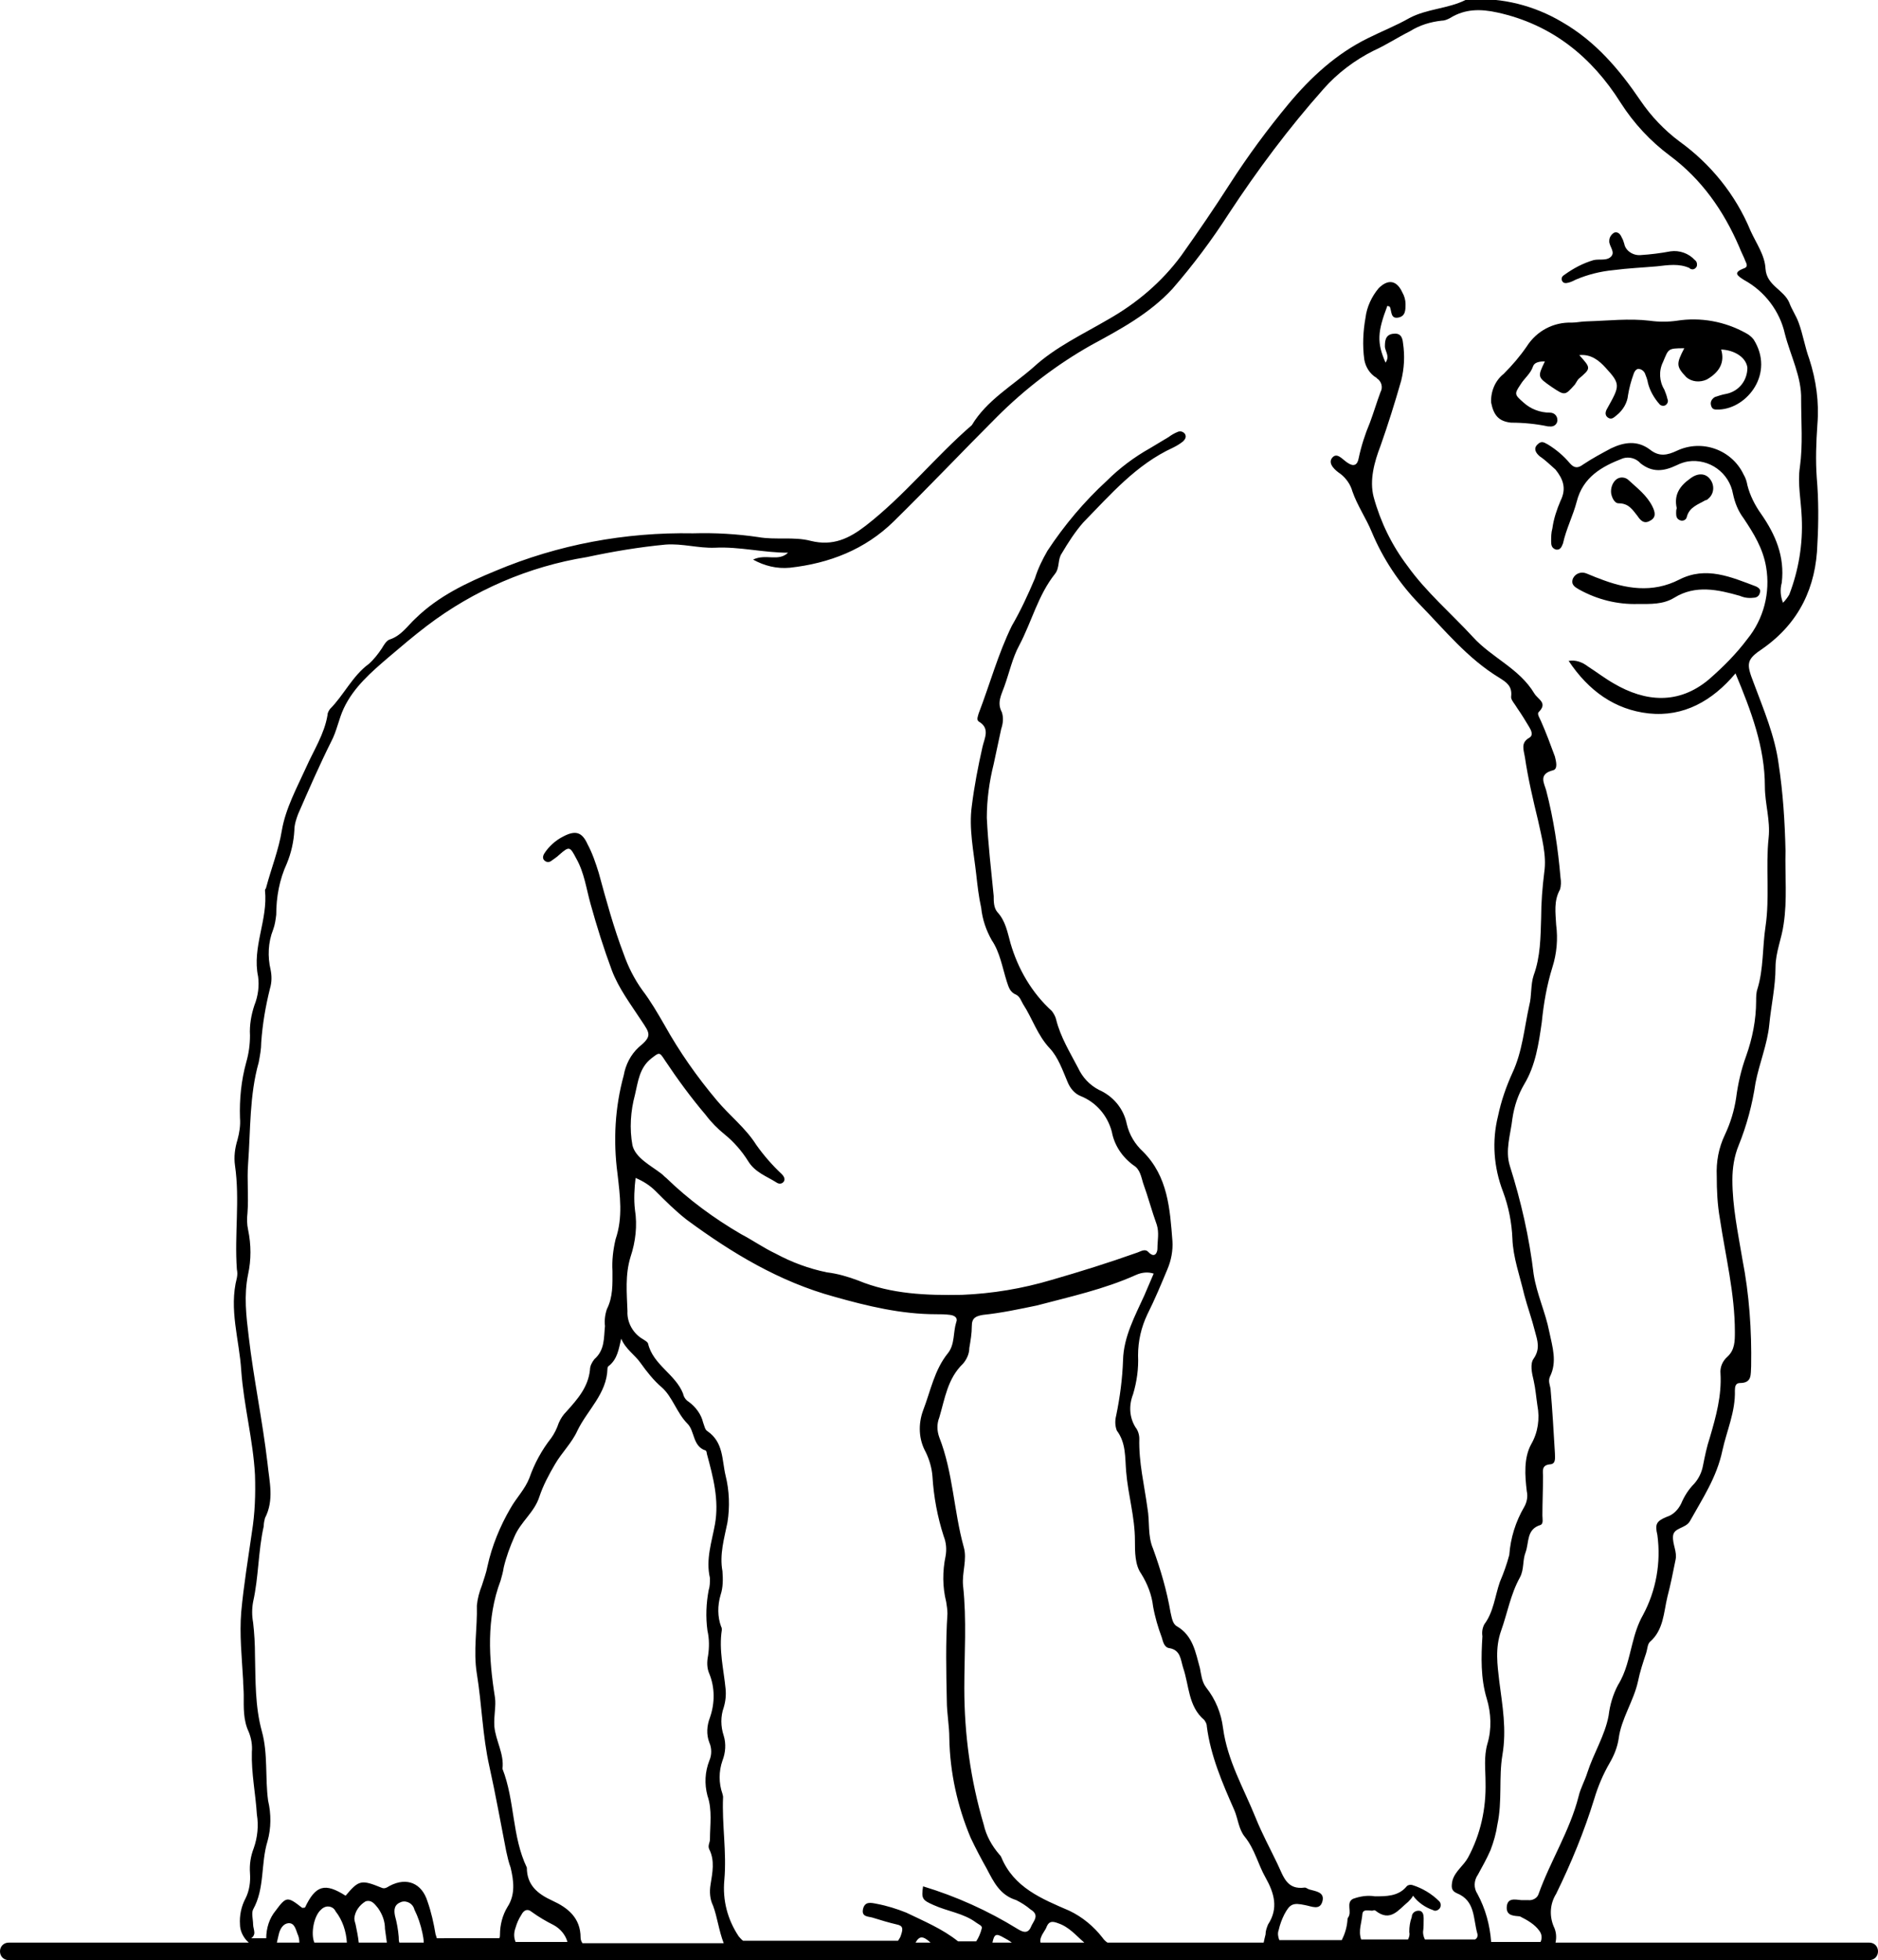 <?xml version="1.0" encoding="utf-8"?>
<!-- Generator: Adobe Illustrator 24.0.0, SVG Export Plug-In . SVG Version: 6.00 Build 0)  -->
<svg version="1.1" id="Layer_1" xmlns="http://www.w3.org/2000/svg" xmlns:xlink="http://www.w3.org/1999/xlink" x="0px" y="0px"
	 viewBox="0 0 300.5 313.5" style="enable-background:new 0 0 300.5 313.5;" xml:space="preserve">
<title>Asset 24</title>
<g id="Layer_2_1_">
	<g id="Layer_1-2">
		<path d="M241.8,67.6c2,0,4,0.2,5.9,0.6c0.1,0,0.1,0,0.2,0c0.6,0.1,1.2-0.2,1.3-0.9c0,0,0,0,0-0.1c0-0.7-0.5-1.2-1.2-1.2
			c-1.6,0-3.1-0.6-4.2-1.6c-1.5-1.3-1.5-1.4-0.5-2.9c0.6-1,1.6-1.7,2-2.9c0.2-0.6,0.9-0.8,1.9-0.8c-1.2,2.5-1.2,2.5,1.1,4.1
			c2.1,1.4,2.1,1.4,3.7-0.4c0.2-0.3,0.4-0.7,0.6-0.9c2-1.7,2-1.7,0.1-3.8c1.9-0.2,3.2,0.9,4.2,2c2.4,2.6,2.3,2.9,0.4,6.3
			c-0.3,0.5-0.7,1.2,0,1.7c0.6,0.4,1-0.1,1.4-0.4c1-0.8,1.7-2,1.8-3.2c0.2-1.2,0.5-2.3,0.9-3.4c0.1-0.3,0.3-0.7,0.7-0.8
			c0.5,0,0.9,0.3,1.1,0.7c0.2,0.5,0.4,1,0.5,1.6c0.3,1.2,1,2.4,1.8,3.3c0.2,0.3,0.7,0.4,1,0.2c0.3-0.2,0.5-0.6,0.3-1
			c-0.1-0.5-0.3-1-0.5-1.5c-0.8-1.3-0.9-3-0.2-4.4c0.9-2.1,0.7-2.2,3.4-2.2c-1.3,2.5-1.3,2.9,0.3,4.6c0.9,0.8,2.2,0.9,3.3,0.4
			c2.1-1.2,2.9-2.8,2.3-4.8c2.2,0.1,4,1.3,4.2,2.9c0,2.1-1.4,3.8-3.4,4.2c-0.6,0.1-1.2,0.3-1.8,0.5c-0.5,0.3-0.8,0.8-0.6,1.4
			c0.2,0.7,0.7,0.6,1.3,0.6c4.5-0.2,8.9-5.8,5.5-11.2c-0.3-0.4-0.8-0.8-1.2-1c-3.4-1.9-7.3-2.6-11.1-2c-1.4,0.2-2.9,0.2-4.3,0
			c-3.3-0.4-6.7,0-10.1,0.1c-0.8,0-1.6,0.2-2.4,0.2c-2.9-0.1-5.6,1.3-7.2,3.8c-1.1,1.6-2.3,3-3.7,4.4c-1.4,1.1-2.1,2.9-2,4.6
			C239,66.4,239.8,67.4,241.8,67.6z"/>
		<path d="M253.8,91.7c-0.8-0.3-1.7,0-2.1,0.8c-0.4,1,0.3,1.4,1,1.8c2.9,1.6,6.1,2.4,9.4,2.3c2,0,4,0.1,5.8-1
			c3.4-2.1,7-1.3,10.5-0.3c0.7,0.3,1.4,0.4,2.2,0.3c0.5,0,0.9-0.3,1-0.8c0.2-0.5-0.2-0.8-0.6-1c-4-1.5-8-3.3-12.3-1.1
			s-8.6,1.5-12.9-0.2C255.2,92.3,254.6,92,253.8,91.7C253.9,91.7,253.8,91.7,253.8,91.7z"/>
		<path d="M270.5,43c0.4,0.2,0.8,0,1-0.4c0.1-0.4,0-0.8-0.3-1c-1-1.1-2.5-1.6-3.9-1.4c-1.6,0.3-3.2,0.5-4.8,0.6
			c-1.2,0.1-2.4-0.7-2.6-1.8c-0.1-0.3-0.2-0.7-0.4-1c-0.2-0.5-0.6-1-1.2-0.8c-0.5,0.3-0.8,0.8-0.8,1.3c-0.1,0.9,1.2,1.9,0.1,2.7
			c-0.7,0.5-1.7,0.2-2.6,0.4c-1.7,0.5-3.2,1.3-4.6,2.3c-0.3,0.2-0.6,0.4-0.5,0.9c0.2,0.6,0.7,0.5,1.1,0.4c0.4-0.1,0.8-0.3,1.2-0.5
			c1.9-0.8,3.9-1.3,6-1.5c2.3-0.3,4.6-0.4,6.9-0.6c1.8-0.2,3.6-0.5,5.3,0.3C270.4,43,270.4,43,270.5,43z"/>
		<path d="M273.3,79.8c1-0.8,1.1-2.2,0.3-3.2c-0.7-0.9-1.9-1-3.1-0.1c-1.7,1.2-2.7,2.6-2.2,4.8c-0.1,0.2-0.1,0.5-0.1,0.8
			c0,0.5,0.1,0.9,0.6,1.1c0.4,0.2,1,0,1.1-0.5c0.4-1.6,1.8-2,3-2.7C273.1,80,273.2,79.9,273.3,79.8z"/>
		<path d="M264.4,81c-0.9-1.8-2.4-2.9-3.8-4.2c-0.5-0.5-1.4-0.6-2-0.1c-0.6,0.5-0.9,1.4-0.8,2.2c0.1,0.6,0.5,1.6,1.2,1.6
			c1.6,0,2.2,1,3,2c0.4,0.6,1,1.4,2,0.8C265,82.8,264.9,82,264.4,81z"/>
		<path d="M1.4,310.7c-0.8,0-1.4,0.6-1.4,1.4c0,0.8,0.6,1.4,1.4,1.4h297.7c0.8,0,1.4-0.6,1.4-1.4s-0.6-1.4-1.4-1.4h-50.2
			c0.2-0.9,0.1-1.8-0.3-2.6c-0.7-1.7-0.6-3.6,0.4-5.2c2.4-4.9,4.5-10,6.1-15.2c0.6-2,1.4-3.9,2.5-5.8c0.7-1.2,1.2-2.5,1.4-3.8
			c0.4-3.2,2.4-6,3.1-9.2c0.3-1.5,0.8-3,1.3-4.5c0.2-0.6,0.2-1.4,0.6-1.8c2.2-1.9,2.2-4.7,2.8-7.2c0.5-1.9,0.9-3.9,1.3-5.9
			c0.3-1.3-0.5-2.5-0.4-3.8c0.1-1.4,2-1.2,2.7-2.4c2-3.6,4.3-7,5.2-11.3c0.7-3.2,2.1-6.2,2-9.6c0-0.6,0.1-1.2,0.8-1.2
			c2,0,1.7-1.4,1.8-2.7c0.1-5.7-0.3-11.5-1.4-17.1c-0.7-4.2-1.6-8.4-1.6-12.7c0-1.9,0.3-3.8,1-5.5c1.3-3.2,2.2-6.6,2.7-10
			c0.6-3.1,1.9-6.2,2.2-9.3s1-6.1,1-9.2c0-2.4,1-4.6,1.3-6.9c0.6-3.9,0.2-7.8,0.3-11.7c-0.1-4.6-0.4-9.3-1.1-13.9
			c-0.6-4.5-2.4-8.7-4-13c-1.2-3.1-1.2-3.7,1.5-5.5c5.8-4.1,8.5-9.8,8.7-16.7c0.2-3.5,0.2-7.1-0.1-10.6c-0.2-2.8-0.1-5.6,0.1-8.5
			c0.3-3.6-0.2-7.1-1.3-10.5c-0.7-1.9-1-3.9-1.7-5.8c-0.4-1.1-1.1-2.1-1.5-3.2c-0.9-2.1-3.6-2.7-3.8-5.4c-0.1-2.2-1.5-4.1-2.4-6.1
			c-2.4-5.8-6.4-10.7-11.4-14.3c-2.4-1.8-4.5-4-6.2-6.5c-3.4-5-7.2-9.5-12.6-12.6c-4.4-2.6-9.5-3.9-14.6-3.6c-0.3,0-0.5,0-0.8,0.1
			c-2.8,1.4-6.2,1.4-9,2.9c-2.1,1.2-4.4,2.1-6.6,3.2c-5.1,2.5-9.2,6.3-12.7,10.5c-3.4,4.1-6.5,8.3-9.4,12.8
			c-2.5,3.9-5.1,7.7-7.8,11.5c-3.1,4.2-7.1,7.6-11.7,10.2c-4.1,2.4-8.4,4.4-11.9,7.6c-3.4,3-7.5,5.3-9.9,9.3
			c-5.9,5.1-10.8,11.3-17,16.1c-2.6,2-5.2,3.3-8.8,2.4c-2.7-0.7-5.6-0.1-8.4-0.6c-3.4-0.5-6.9-0.7-10.4-0.6
			c-10.9-0.2-21.6,1.8-31.6,6c-4.6,1.9-9.1,4-12.8,7.6c-1.3,1.2-2.3,2.8-4.2,3.4c-0.5,0.2-0.9,0.9-1.2,1.4c-0.6,0.9-1.3,1.8-2.1,2.5
			c-2.6,1.9-4,5-6.2,7.2c-0.2,0.3-0.4,0.6-0.4,1c-0.5,3-2.2,5.6-3.4,8.3c-1.5,3.3-3.3,6.6-3.9,10.1c-0.5,3.1-1.7,6.1-2.5,9.1
			c0,0.2-0.2,0.3-0.2,0.5c0.5,4.7-2.1,9.1-1.1,13.8c0.2,1.5,0,3.1-0.6,4.6c-0.5,1.5-0.8,3.2-0.7,4.8c0,1.5-0.2,2.9-0.6,4.3
			c-0.8,2.9-1.1,5.9-1,8.9c0.1,1.2-0.1,2.4-0.4,3.5c-0.4,1.3-0.6,2.7-0.4,4.1c0.8,5.5-0.1,11,0.3,16.6c0.1,0.5,0.1,0.9,0,1.4
			c-1.3,5,0.4,9.9,0.7,14.8c0.4,5.6,1.9,11.1,2.2,16.7c0.1,3.1,0,6.1-0.5,9.2c-0.6,4.2-1.3,8.4-1.7,12.7c-0.3,3.6,0.1,7.3,0.3,10.9
			c0,0.8,0.1,1.6,0.1,2.4c0,2-0.1,4,0.8,5.9c0.4,1,0.6,2.1,0.5,3.2c-0.1,3.4,0.6,6.7,0.8,10c0.3,1.8,0.1,3.7-0.5,5.4
			c-0.5,1.3-0.7,2.6-0.6,4c0.1,1.4-0.1,2.8-0.7,4c-0.7,1.3-1,2.8-0.9,4.2c0,0.9,0.4,1.8,1,2.5c0.1,0.1,0.3,0.3,0.4,0.4L1.4,310.7
			L1.4,310.7z M202.2,310.7h-25c-0.3-0.2-0.6-0.5-0.8-0.8c-1.4-1.8-3.2-3.3-5.3-4.3c-4.4-1.9-8.9-3.7-10.9-8.6
			c-0.1-0.2-0.2-0.3-0.3-0.4c-1.2-1.4-2.1-3-2.5-4.8c-2.1-7.1-3.1-14.4-3.1-21.8c0-5.4,0.4-10.9-0.2-16.4c-0.2-2.1,0.7-4.2,0.1-6.2
			c-1.6-5.8-1.7-11.9-3.9-17.5c-0.4-1.1-0.4-2.2,0-3.2c0.9-3,1.3-6.2,3.8-8.6c0.6-0.7,1-1.6,1-2.5c0.2-1.2,0.4-2.3,0.4-3.5
			c0-1.3,0.6-1.6,1.8-1.8c2.9-0.3,5.7-0.9,8.6-1.5c5.3-1.4,10.8-2.6,15.9-4.9c0.9-0.4,1.9-0.5,2.8-0.2l-1.5,3.5
			c-1.5,3.3-3.3,6.6-3.4,10.3c-0.1,3-0.5,6-1.1,8.9c-0.2,0.8-0.2,1.6,0.1,2.4c1.5,2,1.3,4.3,1.5,6.6c0.3,3.7,1.4,7.2,1.4,11
			c0,1.8,0,3.9,1,5.3c1,1.6,1.7,3.4,1.9,5.2c0.3,1.7,0.8,3.4,1.4,5c0.2,0.7,0.4,1.6,1.2,1.7c1.8,0.3,1.8,1.8,2.2,3.1
			c1,2.9,0.8,6.2,3.4,8.4c0.2,0.3,0.4,0.6,0.4,1c0.6,4.7,2.5,9.1,4.4,13.4c0.6,1.4,0.7,3.1,1.7,4.3c1.6,2,2.1,4.4,3.3,6.5
			c1.4,2.5,2.1,4.9,0.4,7.5c-0.2,0.5-0.4,1-0.4,1.6C202.4,309.8,202.3,310.2,202.2,310.7z M101.6,193.5c-0.2-1.7-0.1-3.4,0.1-5.1
			c1.2,0.5,2.3,1.2,3.2,2.1c1.6,1.6,3.2,3.2,5,4.6c7.2,5.3,14.8,9.9,23.6,12.3c5.3,1.5,10.7,2.8,16.3,2.8c0.7,0,1.4,0,2.2,0.1
			s1.3,0.5,1,1.2c-0.5,1.6-0.2,3.5-1.3,4.9c-2.2,2.7-2.8,6.1-4,9.2c-0.8,2.2-0.7,4.6,0.4,6.6c0.6,1.2,1,2.6,1.1,3.9
			c0.2,3.3,0.8,6.5,1.8,9.6c0.4,1,0.5,2.1,0.3,3.2c-0.5,2.4-0.5,4.9,0.1,7.3c0.1,0.6,0.2,1.3,0.2,1.9c-0.3,4.6-0.2,9.2-0.1,13.9
			c0,2,0.4,4,0.4,6c0.1,5.5,1.3,10.9,3.4,15.9c0.8,1.7,1.7,3.4,2.6,5c1.1,2.1,2.1,4.2,4.7,5c0.8,0.4,1.6,0.9,2.3,1.5
			c1.5,0.9,0.5,1.8,0.1,2.7c-0.5,1.3-1.4,0.9-2.2,0.4c-4.7-2.9-9.8-5.2-15.1-6.8c-0.3,2-0.1,2.2,1.7,3c2.2,1,4.8,1.3,6.8,2.8
			c0.4,0.3,1,0.5,0.9,0.9c-0.2,0.8-0.5,1.5-0.9,2.1h-2.9c-2.5-2-5.4-3.2-8.3-4.6c-1.5-0.6-3.1-1.1-4.7-1.4c-1-0.2-1.9-0.4-2.2,0.8
			c-0.3,1.3,0.8,1.2,1.5,1.4c1.3,0.4,2.6,0.8,3.9,1.1c1,0.2,1,0.7,0.7,1.6c-0.1,0.4-0.3,0.7-0.5,1h-24.8c-0.3-0.2-0.5-0.5-0.7-0.7
			c-1.8-2.7-2.6-5.8-2.3-9c0.4-4.5-0.4-8.9-0.2-13.3c0-0.2-0.1-0.4-0.1-0.5c-0.6-1.7-0.6-3.6,0-5.3c0.5-1.3,0.6-2.7,0.2-4
			c-0.5-1.5-0.5-3.1,0-4.5c0.3-1,0.4-2,0.3-3c-0.3-3.1-1.1-6.2-0.6-9.4c0-0.2,0-0.4-0.1-0.5c-0.6-1.6-0.6-3.4-0.1-5.1
			c0.4-1.2,0.4-2.5,0.3-3.8c-0.5-2.7,0.3-5.3,0.8-7.8c0.4-2.5,0.3-5.1-0.3-7.5c-0.6-2.5-0.3-5.3-2.9-7.1c-0.4-0.2-0.5-0.9-0.7-1.4
			c-0.3-1.3-1.2-2.5-2.3-3.3c-0.5-0.3-0.8-0.8-0.9-1.3c-1.2-3.1-4.8-4.6-5.6-8c-0.1-0.3-0.5-0.5-0.8-0.7c-1.6-0.9-2.6-2.7-2.5-4.5
			c-0.1-2.9-0.4-5.8,0.5-8.7C101.7,198.6,102,196,101.6,193.5z M79.2,271.5c-1-6.3-1.4-12.6,0.9-18.7c0.2-0.7,0.4-1.4,0.5-2.1
			c0.4-1.7,1-3.3,1.7-4.9c1-2.4,3.2-3.9,4-6.4c0.6-1.8,1.5-3.5,2.5-5.2c1.1-1.9,2.7-3.4,3.6-5.4c1.6-3.3,4.7-5.9,4.8-9.9
			c0-0.2,0.1-0.4,0.3-0.5c1.3-1.1,1.5-2.6,1.9-4.3c0.7,1.7,2.2,2.6,3.1,3.9c1,1.4,2.1,2.8,3.4,3.9c1.7,1.5,2.4,4.1,4.1,5.8
			c1.2,1.2,0.8,3.6,2.9,4.3c0.1,0,0.2,0.3,0.2,0.5c1,3.7,2,7.4,1.3,11.3c-0.5,2.8-1.5,5.6-0.8,8.6c0,0.6,0,1.3-0.2,1.9
			c-0.4,2.1-0.5,4.3-0.2,6.5c0.3,1.3,0.3,2.7,0.1,4c-0.2,1-0.2,2,0.2,2.9c0.9,2.2,0.9,4.7,0.1,7c-0.5,1.3-0.6,2.7-0.1,4
			c0.4,0.9,0.4,2,0,2.9c-0.7,1.8-0.8,3.7-0.3,5.6c0.8,2.3,0.4,4.7,0.4,7c0,0.5-0.4,1-0.1,1.6c0.9,1.8,0.5,3.7,0.2,5.6
			c-0.2,1.2-0.1,2.4,0.4,3.4c0.7,1.9,0.9,3.9,1.7,6H93.2c-0.2-0.3-0.3-0.6-0.3-0.9c0-3.2-2.1-4.8-4.5-5.9c-2.4-1.1-4.1-2.5-4.1-5.3
			c-2.4-5-1.9-10.7-3.9-15.8c0.3-2.4-1.1-4.5-1.3-6.8C79,274.3,79.4,272.9,79.2,271.5z M82.5,308.3c0.2-0.7,0.5-1.4,0.9-2
			c0.4-0.8,1-1.1,1.7-0.5c1.1,0.8,2.3,1.5,3.5,2.1c1.1,0.6,1.9,1.6,2.2,2.7h-8.3C82.2,309.9,82.2,309.1,82.5,308.3z M67.6,309.2
			c0.1,0.5,0.2,1,0.2,1.5h-3.9c-0.1-0.3-0.1-0.6-0.1-0.9c-0.1-1.2-0.3-2.3-0.6-3.4c-0.2-1-0.1-1.8,1-2.2c0,0,0,0,0,0
			c0.9-0.3,1.9,0.3,2.1,1.2C66.9,306.6,67.3,307.8,67.6,309.2L67.6,309.2z M47.6,309.3c0.2,0.4,0.3,0.9,0.3,1.4h-3.6l0.3-1.3
			c0.2-0.9,0.7-1.7,1.5-1.8C47.1,307.5,47.3,308.5,47.6,309.3L47.6,309.3z M50.3,310.7c-0.6-1.4-0.1-4.3,1.1-5.3
			c0.1-0.1,0.2-0.2,0.4-0.3c0.7-0.4,1.6-0.1,1.9,0.6c1.1,1.4,1.7,3.2,1.8,5H50.3L50.3,310.7z M56.9,307.8c-0.1-0.3-0.2-0.7-0.2-1
			c0.1-1.1,0.8-2.1,1.8-2.7c1-0.3,1.5,0.5,2,1.1c0.7,1,1.1,2.1,1.1,3.3c0.1,0.7,0.2,1.5,0.3,2.2h-4.5
			C57.3,309.7,57.1,308.8,56.9,307.8L56.9,307.8z M166.6,309.8c0.2-0.6,0.7-1.1,0.9-1.7c0.4-0.9,1-0.8,1.8-0.5
			c1.8,0.6,2.9,2,4.2,3.1h-7C166.4,310.4,166.5,310,166.6,309.8z M158.8,310.7c0.3-1.4,0.6-1.5,1.8-0.8c0.4,0.2,0.9,0.5,1.3,0.8
			H158.8z M146.5,310.7c0.6-1.1,1.2-1.1,2.4,0H146.5z M246.3,308.8c0.4,0.5,0.5,1.2,0.2,1.8h-7.9c-0.2-2.7-0.9-5.3-2.2-7.7
			c-0.6-0.9-0.6-2.1,0.1-3.1c0.7-1.3,1.4-2.5,2-3.9c0.5-1.3,0.9-2.7,1.1-4.1c0.8-3.7,0.2-7.5,0.8-11.1c0.7-4.1,0-7.9-0.5-11.8
			c-0.3-2.6-0.7-5.3,0.3-8.1c1-2.8,1.5-5.8,3-8.5c0.7-1.3,0.4-2.7,0.9-4c0.6-1.6,0.1-3.7,2.4-4.4c0.5-0.2,0.3-1,0.3-1.5
			c0-2.1,0.1-4.2,0.1-6.3c0-0.8-0.3-1.8,1.2-1.9c0.9-0.1,0.7-1.1,0.7-1.8c-0.2-3.4-0.4-6.9-0.7-10.3c-0.1-0.6-0.4-1.2-0.1-1.9
			c1.2-2.4,0.4-4.8-0.1-7.2c-0.6-3.1-2-6-2.5-9.2c-0.7-5.9-2-11.6-3.8-17.3c-0.8-2.5,0.1-5,0.4-7.6c0.3-2,0.9-3.8,1.9-5.5
			c1.8-3,2.3-6.4,2.8-9.9c0.3-3,0.8-5.9,1.7-8.8c0.7-2.2,0.9-4.5,0.6-6.8c-0.1-1.9-0.4-3.8,0.6-5.6c0.2-0.6,0.2-1.3,0.1-1.9
			c-0.4-4.7-1.1-9.4-2.3-14c-0.3-1.1-1.3-2.6,1.1-3.2c0.8-0.2,0.5-1.4,0.3-2.2c-0.7-1.9-1.4-3.8-2.2-5.6c-0.2-0.5-0.7-1.2-0.4-1.5
			c1.5-1.5-0.1-2-0.7-3c-2.4-4-6.8-5.7-9.8-9c-3.5-3.8-7.5-7.2-10.5-11.4c-2.5-3.3-4.3-7-5.4-11c-0.7-2.7,0.1-5.6,1.1-8.2
			c1.2-3.4,2.3-6.9,3.3-10.4c0.5-2,0.6-4,0.3-6c-0.1-1.1-0.5-1.7-1.7-1.5c-1.2,0.2-1.2,1.3-1.2,2.1c0.1,0.8,0.8,1.5,0.1,2.5
			c-1.4-3.2-1.3-4.9,0.3-9.1c0.1,0.1,0.4,0.1,0.4,0.2c0.3,0.7,0.1,1.9,1.3,1.7c1.2-0.2,1.2-1.2,1.2-2.2c0-0.6-0.2-1.3-0.5-1.8
			c-0.9-2-2.3-2.2-3.8-0.7c-1.1,1.3-1.9,3-2.1,4.7c-0.4,2.2-0.5,4.5-0.2,6.7c0.2,1.2,0.9,2.3,1.9,2.9c0,0,0.1,0,0.1,0.1
			c0.8,0.5,1,1.5,0.6,2.2c-0.6,1.6-1.1,3.3-1.7,4.9c-0.8,1.9-1.4,3.8-1.8,5.7c-0.2,1.1-0.8,1.4-1.8,0.7c-0.8-0.5-1.7-1.8-2.5-0.7
			c-0.6,0.9,0.5,1.9,1.4,2.5c0.9,0.7,1.6,1.7,1.9,2.8c0.8,2.3,2.2,4.3,3.1,6.5c1.8,4.3,4.4,8.2,7.6,11.5c4.1,4.2,7.7,8.7,12.8,11.8
			c1.1,0.7,2.1,1.3,1.9,3c-0.1,0.5,0.6,1.2,1,1.9c0.7,1,1.3,2,1.9,3c0.3,0.5,0.7,1.3,0,1.7c-1.4,0.8-0.9,1.9-0.7,3.1
			c0.5,3.4,1.3,6.8,2.1,10.1c0.6,2.8,1.4,5.6,1,8.3c-0.3,2.4-0.5,4.9-0.5,7.3c-0.1,3.1-0.1,6.2-1.2,9.2c-0.5,1.5-0.3,3.3-0.7,4.8
			c-0.8,3.6-1.1,7.4-2.7,10.8c-1,2.2-1.8,4.5-2.3,6.9c-1,4-0.7,8.2,0.8,12.1c0.9,2.4,1.4,5,1.5,7.5c0.1,3,1.2,6,1.9,9
			c0.5,1.9,1.2,3.8,1.7,5.8c0.4,1.5,0.9,2.8-0.2,4.4c-0.6,0.8-0.3,2.3,0,3.5c0.3,1.3,0.4,2.7,0.6,4c0.4,2.1,0.1,4.3-1,6.2
			c-1.2,2.2-1,5-0.7,7.5c0.2,0.9,0,1.8-0.4,2.5c-1.4,2.4-2.2,5-2.4,7.7c-0.4,1.5-0.9,2.9-1.5,4.3c-0.8,2.3-1,4.8-2.5,6.8
			c-0.3,0.6-0.4,1.2-0.3,1.9c-0.2,3.3-0.3,6.7,0.7,10c0.7,2.3,0.8,4.9,0.1,7.2c-0.6,2.1-0.3,4.1-0.3,6.2c0.1,4.2-0.8,8.3-2.8,12
			c-0.7,1.3-2.1,2.2-2.5,3.7c-0.2,1-0.2,1.6,0.7,2c3,1.2,2.6,4.1,3.3,6.5c0.1,0.4-0.1,0.8-0.4,0.9h-8c-0.2-0.4-0.3-0.8-0.3-1.2
			c0.1-0.7,0.1-1.4,0.1-2.2c0-0.5-0.1-1.2-0.8-1.2c-0.6,0-1.1,0.4-1.1,1c-0.3,0.8-0.4,1.6-0.4,2.4c0.1,0.4,0,0.8-0.2,1.2h-7.5
			c-0.5-1.4,0.1-2.7,0.2-4.1c0.1-0.8,1-0.5,1.6-0.5c0.2-0.1,0.4-0.1,0.5,0c2.4,1.9,3.7-0.2,5.2-1.4c0.3-0.3,0.6-0.6,0.8-1
			c0.8,1.1,2,1.9,3.2,2.3c0.3,0.2,0.7,0.1,1-0.2c0.3-0.3,0.3-0.9,0-1.2c-1.2-1.2-2.7-2.1-4.3-2.6c-0.4-0.1-0.8,0-1,0.3
			c-1.3,1.5-3.2,1.5-5,1.5c-1.2-0.2-2.4,0-3.5,0.4c-1.2,0.6-0.1,2.1-0.8,3c-0.1,0.2-0.1,0.3-0.1,0.5c-0.1,1.1-0.4,2.1-0.9,3.1h-10
			c-0.2-0.5-0.3-1.1-0.1-1.6c0.2-0.9,0.5-1.7,0.9-2.5c0.9-1.7,1.4-1.9,3.3-1.5c1.1,0.2,2.4,0.9,2.8-0.6c0.4-1.5-1.1-1.6-2.1-1.9
			c-0.3-0.1-0.5-0.3-0.7-0.3c-2.9,0.4-3.4-1.7-4.4-3.8c-1.2-2.5-2.5-4.9-3.5-7.4c-1.9-4.7-4.5-9.1-5.2-14.3
			c-0.3-2.4-1.2-4.6-2.7-6.5c-0.7-0.9-0.8-2.1-1-3.1c-0.7-2.5-1.1-5.2-3.7-6.7c-0.7-0.4-0.8-1.4-1-2.2c-0.6-3.5-1.6-6.9-2.8-10.2
			c-0.9-2.1-0.5-4.3-0.9-6.5c-0.5-3.7-1.4-7.3-1.3-11.1c0-0.6-0.2-1.3-0.6-1.8c-1-1.6-1.1-3.5-0.4-5.3c0.6-2,0.9-4.1,0.8-6.2
			c0-2.3,0.5-4.5,1.5-6.6c1.2-2.4,2.2-4.8,3.2-7.2c0.6-1.4,0.9-3,0.8-4.5c-0.4-5.1-0.7-10.3-4.7-14.3c-1.3-1.2-2.2-2.7-2.6-4.4
			c-0.5-2.5-2.2-4.5-4.5-5.5c-1.5-0.8-2.6-2-3.3-3.5c-1.3-2.5-2.8-4.9-3.5-7.7c-0.1-0.5-0.4-1-0.7-1.4c-3.2-2.9-5.4-6.7-6.6-10.8
			c-0.5-1.8-0.8-3.6-2.1-5c-0.6-0.7-0.6-1.7-0.6-2.6c-0.4-4.1-0.9-8.3-1.1-12.5c0-2.9,0.4-5.8,1.1-8.6c0.4-1.9,0.8-3.7,1.2-5.6
			c0.3-0.9,0.4-1.8,0.1-2.7c-0.8-1.5-0.1-2.7,0.4-4.1c0.8-2.2,1.3-4.6,2.4-6.6c2-3.8,3-8,5.7-11.4c0.8-1,0.4-2.3,1.1-3.3
			c1-1.7,2.1-3.4,3.4-4.9c4.4-4.5,8.5-9.3,14.4-12c0.6-0.3,1.1-0.6,1.6-1c0.3-0.3,0.6-0.7,0.3-1.2c-0.3-0.4-0.8-0.5-1.2-0.3
			c-0.5,0.2-1,0.5-1.4,0.8c-1,0.6-2,1.2-3,1.8c-2.5,1.4-4.9,3.2-6.9,5.2c-3.6,3.3-6.8,7.1-9.5,11.2c-0.8,1.4-1.5,2.8-2,4.4
			c-1.1,2.6-2.3,5.2-3.7,7.6c-2.2,4.5-3.5,9.3-5.3,14c-0.1,0.4-0.4,1,0,1.3c1.9,1.1,0.9,2.7,0.6,4.1c-0.7,3.1-1.3,6.2-1.7,9.4
			c-0.5,3.6,0.3,7.3,0.7,10.9c0.2,1.8,0.4,3.6,0.8,5.4c0.2,1.9,0.8,3.6,1.7,5.2c1.3,1.9,1.7,4.4,2.4,6.6c0.3,0.9,0.5,1.7,1.5,2.1
			c0.6,0.3,0.8,1,1.1,1.5c1.5,2.3,2.3,5,4.3,7.1c1.3,1.4,2,3.4,2.8,5.3c0.4,1,1.1,1.9,2.1,2.3c2.5,1,4.3,3.1,5,5.7
			c0.4,2.2,1.7,4.1,3.5,5.4c1,0.6,1.2,1.8,1.5,2.8c0.8,2.2,1.4,4.5,2.2,6.7c0.4,1.3,0.1,2.5,0.1,3.8c0,0.6-0.4,1.6-1.4,0.6
			c-0.6-0.7-1.3-0.1-2,0.1c-4.5,1.6-9,3-13.5,4.3c-4.7,1.4-9.5,2.2-14.4,2.4c-5.6,0.1-11.3-0.1-16.6-2.3c-1.6-0.6-3.3-1.1-5-1.3
			c-2.9-0.6-5.6-1.6-8.2-3c-1.9-0.9-3.6-2.1-5.5-3.1c-4.3-2.5-8.4-5.5-12-9c-0.3-0.2-0.5-0.5-0.8-0.7c-1.7-1.3-4.1-2.5-4.6-4.5
			c-0.5-2.7-0.3-5.5,0.4-8.1c0.5-2.1,0.7-4.3,2.6-5.8c1.3-1,1.3-1.1,2.2,0.3c2,3,4.2,6,6.5,8.7c0.9,1.2,1.9,2.2,3,3.1
			c1.5,1.2,2.8,2.7,3.8,4.3c1.1,1.8,2.9,2.4,4.5,3.4c0.4,0.3,0.9,0.3,1.2-0.1c0.3-0.4,0-0.9-0.3-1.2c-1.5-1.4-2.9-3-4.1-4.7
			c-1.7-2.7-4.3-4.7-6.3-7.1c-3.2-3.8-6-7.8-8.4-12.1c-1.1-1.9-2.2-3.8-3.5-5.5c-1.3-1.8-2.3-3.8-3-5.8c-1.6-4.2-2.8-8.6-4-13
			c-0.5-1.6-1-3.1-1.8-4.6c-0.9-2-2-2.2-3.9-1.2c-1.2,0.6-2.3,1.6-3,2.7c-0.2,0.3-0.3,0.7-0.1,1c0.3,0.4,0.8,0.5,1.2,0.2
			c0.4-0.3,0.9-0.6,1.3-1c1.6-1.4,1.7-1.3,2.7,0.6c1.3,2.3,1.6,4.8,2.3,7.3c1,3.6,2.1,7.1,3.4,10.6c1.1,2.9,3,5.4,4.7,8
			c1.4,2.1,1.8,2.5-0.4,4.3c-1.3,1.2-2.1,2.8-2.4,4.5c-1.4,5.1-1.7,10.4-1,15.7c0.4,3.5,0.9,7-0.3,10.5c-0.4,1.7-0.6,3.4-0.5,5.1
			c0,2.1,0.1,4.1-0.9,6.1c-0.3,0.9-0.4,1.8-0.3,2.7c-0.2,1.9,0,3.8-1.7,5.3c-0.4,0.5-0.7,1.1-0.7,1.7c-0.3,2.8-2,4.7-3.8,6.7
			c-0.5,0.5-0.9,1.1-1.2,1.8c-0.3,0.9-0.7,1.7-1.2,2.4c-1.5,1.9-2.7,4.1-3.5,6.4c-0.7,1.8-2.1,3.2-3,4.8c-1.7,2.9-3,6.1-3.7,9.3
			c-0.2,1.1-0.6,2.1-0.9,3.1c-0.4,1-0.7,2.1-0.8,3.2c0.1,3.6-0.6,7.2,0,10.9c0.8,4.9,0.9,9.9,2,14.8c1,4.5,1.8,9,2.7,13.6
			c0.2,0.9,0.4,1.8,0.7,2.6c0.5,2.1,0.8,4.3-0.5,6.3c-0.8,1.3-1.2,2.9-1.2,4.4c0,0.2,0,0.4-0.1,0.6H69.9c-0.1-0.2-0.1-0.4-0.2-0.6
			c-0.3-1.8-0.7-3.6-1.3-5.3c-0.9-2.9-3.3-3.9-6-2.5c-0.4,0.2-0.8,0.6-1.4,0.3c-3.2-1.3-3.6-1.2-5.7,1.3c-3.3-2.1-4.8-1.7-6.5,1.9
			c-0.2,0-0.4,0.1-0.5,0c-2.3-1.8-2.5-1.8-4.2,0.5c-1,1.2-1.5,2.8-1.5,4.4h-2.4c0.3-0.2,0.5-0.5,0.5-0.9c0-0.4-0.2-0.9-0.2-1.3
			c0-0.8-0.3-1.8,0-2.4c1.9-3.4,1.2-7.3,2.3-10.9c0.6-2.1,0.6-4.4,0.1-6.5c-0.5-3.7,0-7.5-1-11.1c-1.1-4-1-8.1-1.1-12.2
			c0-1.7-0.1-3.5-0.3-5.2c-0.2-1.1-0.2-2.2,0-3.3c0.9-4,0.8-8.1,1.7-12.1c0-0.5,0.1-0.9,0.2-1.3c1.5-2.9,0.7-5.8,0.4-8.8
			c-0.8-6.8-2.2-13.4-3-20.2c-0.4-3.3-0.8-6.6-0.1-10c0.5-2.3,0.5-4.7,0-7.1c-0.2-0.9-0.2-1.8-0.1-2.7c0.2-2.6-0.1-5.3,0.1-7.9
			c0.4-5.4,0.2-10.9,1.7-16.2c0.2-1.1,0.4-2.1,0.4-3.2c0.2-2.9,0.7-5.8,1.4-8.6c0.3-1,0.3-2,0.1-3c-0.5-2.1-0.4-4.4,0.4-6.4
			c0.3-0.8,0.4-1.6,0.5-2.4c0-2.8,0.5-5.6,1.7-8.2c0.7-1.7,1.1-3.5,1.2-5.3c0-0.9,0.3-1.8,0.6-2.6c1.7-3.9,3.4-7.8,5.3-11.6
			c0.9-1.7,1.2-3.6,2-5.3c1.6-3.4,4.4-5.8,7.2-8.2c2-1.7,4-3.4,6.1-5c7.5-5.7,16.3-9.5,25.6-11c4.2-0.9,8.4-1.6,12.6-2
			c2.7-0.2,5.2,0.6,7.9,0.5c3.9-0.2,7.7,0.8,11.7,0.8c-1.6,1.5-3.5,0.1-5.6,1.1c1.8,1,3.8,1.5,5.9,1.3c6.3-0.7,12-2.9,16.6-7.4
			c5.6-5.5,11-11.2,16.5-16.7c4.5-4.5,9.6-8.4,15.1-11.5c4.6-2.5,9.3-5,13-9c3.3-3.8,6.3-7.8,9-12c4.6-7,9.6-13.7,15.2-20
			c2.2-2.5,5-4.6,8-6.1c2-0.9,3.8-2.1,5.8-3.1c1.6-1,3.3-1.5,5.1-1.7c0.5,0,0.9-0.2,1.3-0.4c2.4-1.5,4.9-1.5,7.6-0.9
			c8.7,1.9,15.1,7.1,19.7,14.4c2.1,3.3,4.8,6.2,7.9,8.5c5.1,3.8,8.6,8.8,11.1,14.6c0.3,0.8,0.7,1.5,1,2.3c0.2,0.4,0.4,0.9-0.2,1.1
			c-1.9,0.7-1.1,1.2,0,1.9c3.3,1.8,5.7,5,6.5,8.6c0.9,3.5,2.7,6.9,2.6,10.5c0,3.6,0.3,7.2-0.2,10.8c-0.4,2.6,0.2,5.4,0.3,8.1
			c0.2,4.2-0.5,8.4-2,12.3c-0.3,0.5-0.6,0.9-1,1.3c-0.4-1-0.5-2.1-0.2-3.2c0.5-4.2-1-7.7-3.3-11c-1-1.4-1.8-3-2.2-4.6
			c-0.1-0.6-0.3-1.2-0.6-1.7c-1.9-4-6.7-5.7-10.7-3.8c-1.5,0.7-2.8,1-4.3-0.2c-2-1.5-4.1-1.2-6.2-0.2c-1.5,0.8-3,1.6-4.5,2.6
			c-0.8,0.6-1.4,0.6-2.1-0.2c-1-1.2-2.2-2.2-3.5-3c-0.6-0.3-1-0.7-1.7,0s-0.2,1.4,0.4,1.9c0.9,0.6,1.7,1.4,2.5,2.1
			c1.2,1.5,1.8,3,0.8,5c-0.6,1.4-1.1,2.9-1.3,4.4c-0.2,0.7-0.2,1.4-0.2,2.1c0,0.6,0.1,1.1,0.8,1.3c0.7,0.1,0.9-0.5,1.1-1
			c0.5-2.3,1.6-4.4,2.2-6.7c1-3.9,4-5.6,7.4-6.9c1-0.3,2.1,0,2.8,0.8c1.9,1.5,3.7,1.3,5.8,0.3c0.6-0.3,1.2-0.5,1.8-0.6
			c3.4-0.5,6.6,1.8,7.2,5.2c0.3,1.4,0.8,2.7,1.7,3.9c1.6,2.4,3.1,4.8,3.6,7.8c0.7,4.1-0.4,8.3-3,11.5c-1.8,2.4-3.9,4.5-6.2,6.5
			c-4.8,4-10.1,3.6-15.2,0.6c-1.4-0.8-2.7-1.8-4.1-2.7c-0.9-0.7-2-1.1-3.1-0.9c3.2,4.8,7.4,7.8,12.8,8.4c5.6,0.6,10.2-2,13.9-6.4
			c2.5,6,4.7,11.8,4.7,18.1c0,2.7,0.9,5.4,0.6,8.2c-0.5,4.7,0.2,9.5-0.5,14.2c-0.5,3.3-0.3,6.8-1.3,10c-0.2,0.6-0.2,1.3-0.2,1.9
			c0,3-0.6,6-1.6,8.8c-0.8,2.2-1.3,4.4-1.6,6.7c-0.3,2-0.9,4-1.8,5.9c-1,2.1-1.4,4.3-1.3,6.6c0,2.3,0.1,4.5,0.5,6.8
			c0.9,6,2.4,12,2.4,18.1c0,1.5,0,2.9-1.2,4c-0.8,0.7-1.2,1.7-1.1,2.7c0.2,3.5-0.7,6.8-1.7,10.2c-0.5,1.5-0.8,3-1.1,4.5
			c-0.2,1.1-0.7,2.1-1.4,2.9c-0.9,0.9-1.6,2-2.1,3.2c-0.5,1-1.3,1.8-2.3,2.1c-1.7,0.7-1.9,1.2-1.5,2.9c0.6,4.4-0.2,8.9-2.3,12.8
			c-0.8,1.4-1.3,3-1.7,4.6c-0.6,2.3-1,4.5-2.3,6.6c-0.8,1.5-1.3,3.2-1.5,4.9c-0.6,3.2-2.4,6-3.4,9.1c-0.4,1.3-1.1,2.5-1.4,3.8
			c-1.4,5.5-4.5,10.3-6.4,15.6c-0.2,0.7-1,1.1-1.7,1c-0.4,0-0.7,0-1.1,0c-1-0.1-2.2-0.4-2.3,1.1s1.3,1.4,2.1,1.5
			C244.4,307.1,245.6,307.8,246.3,308.8L246.3,308.8z"/>
	</g>
</g>
</svg>
